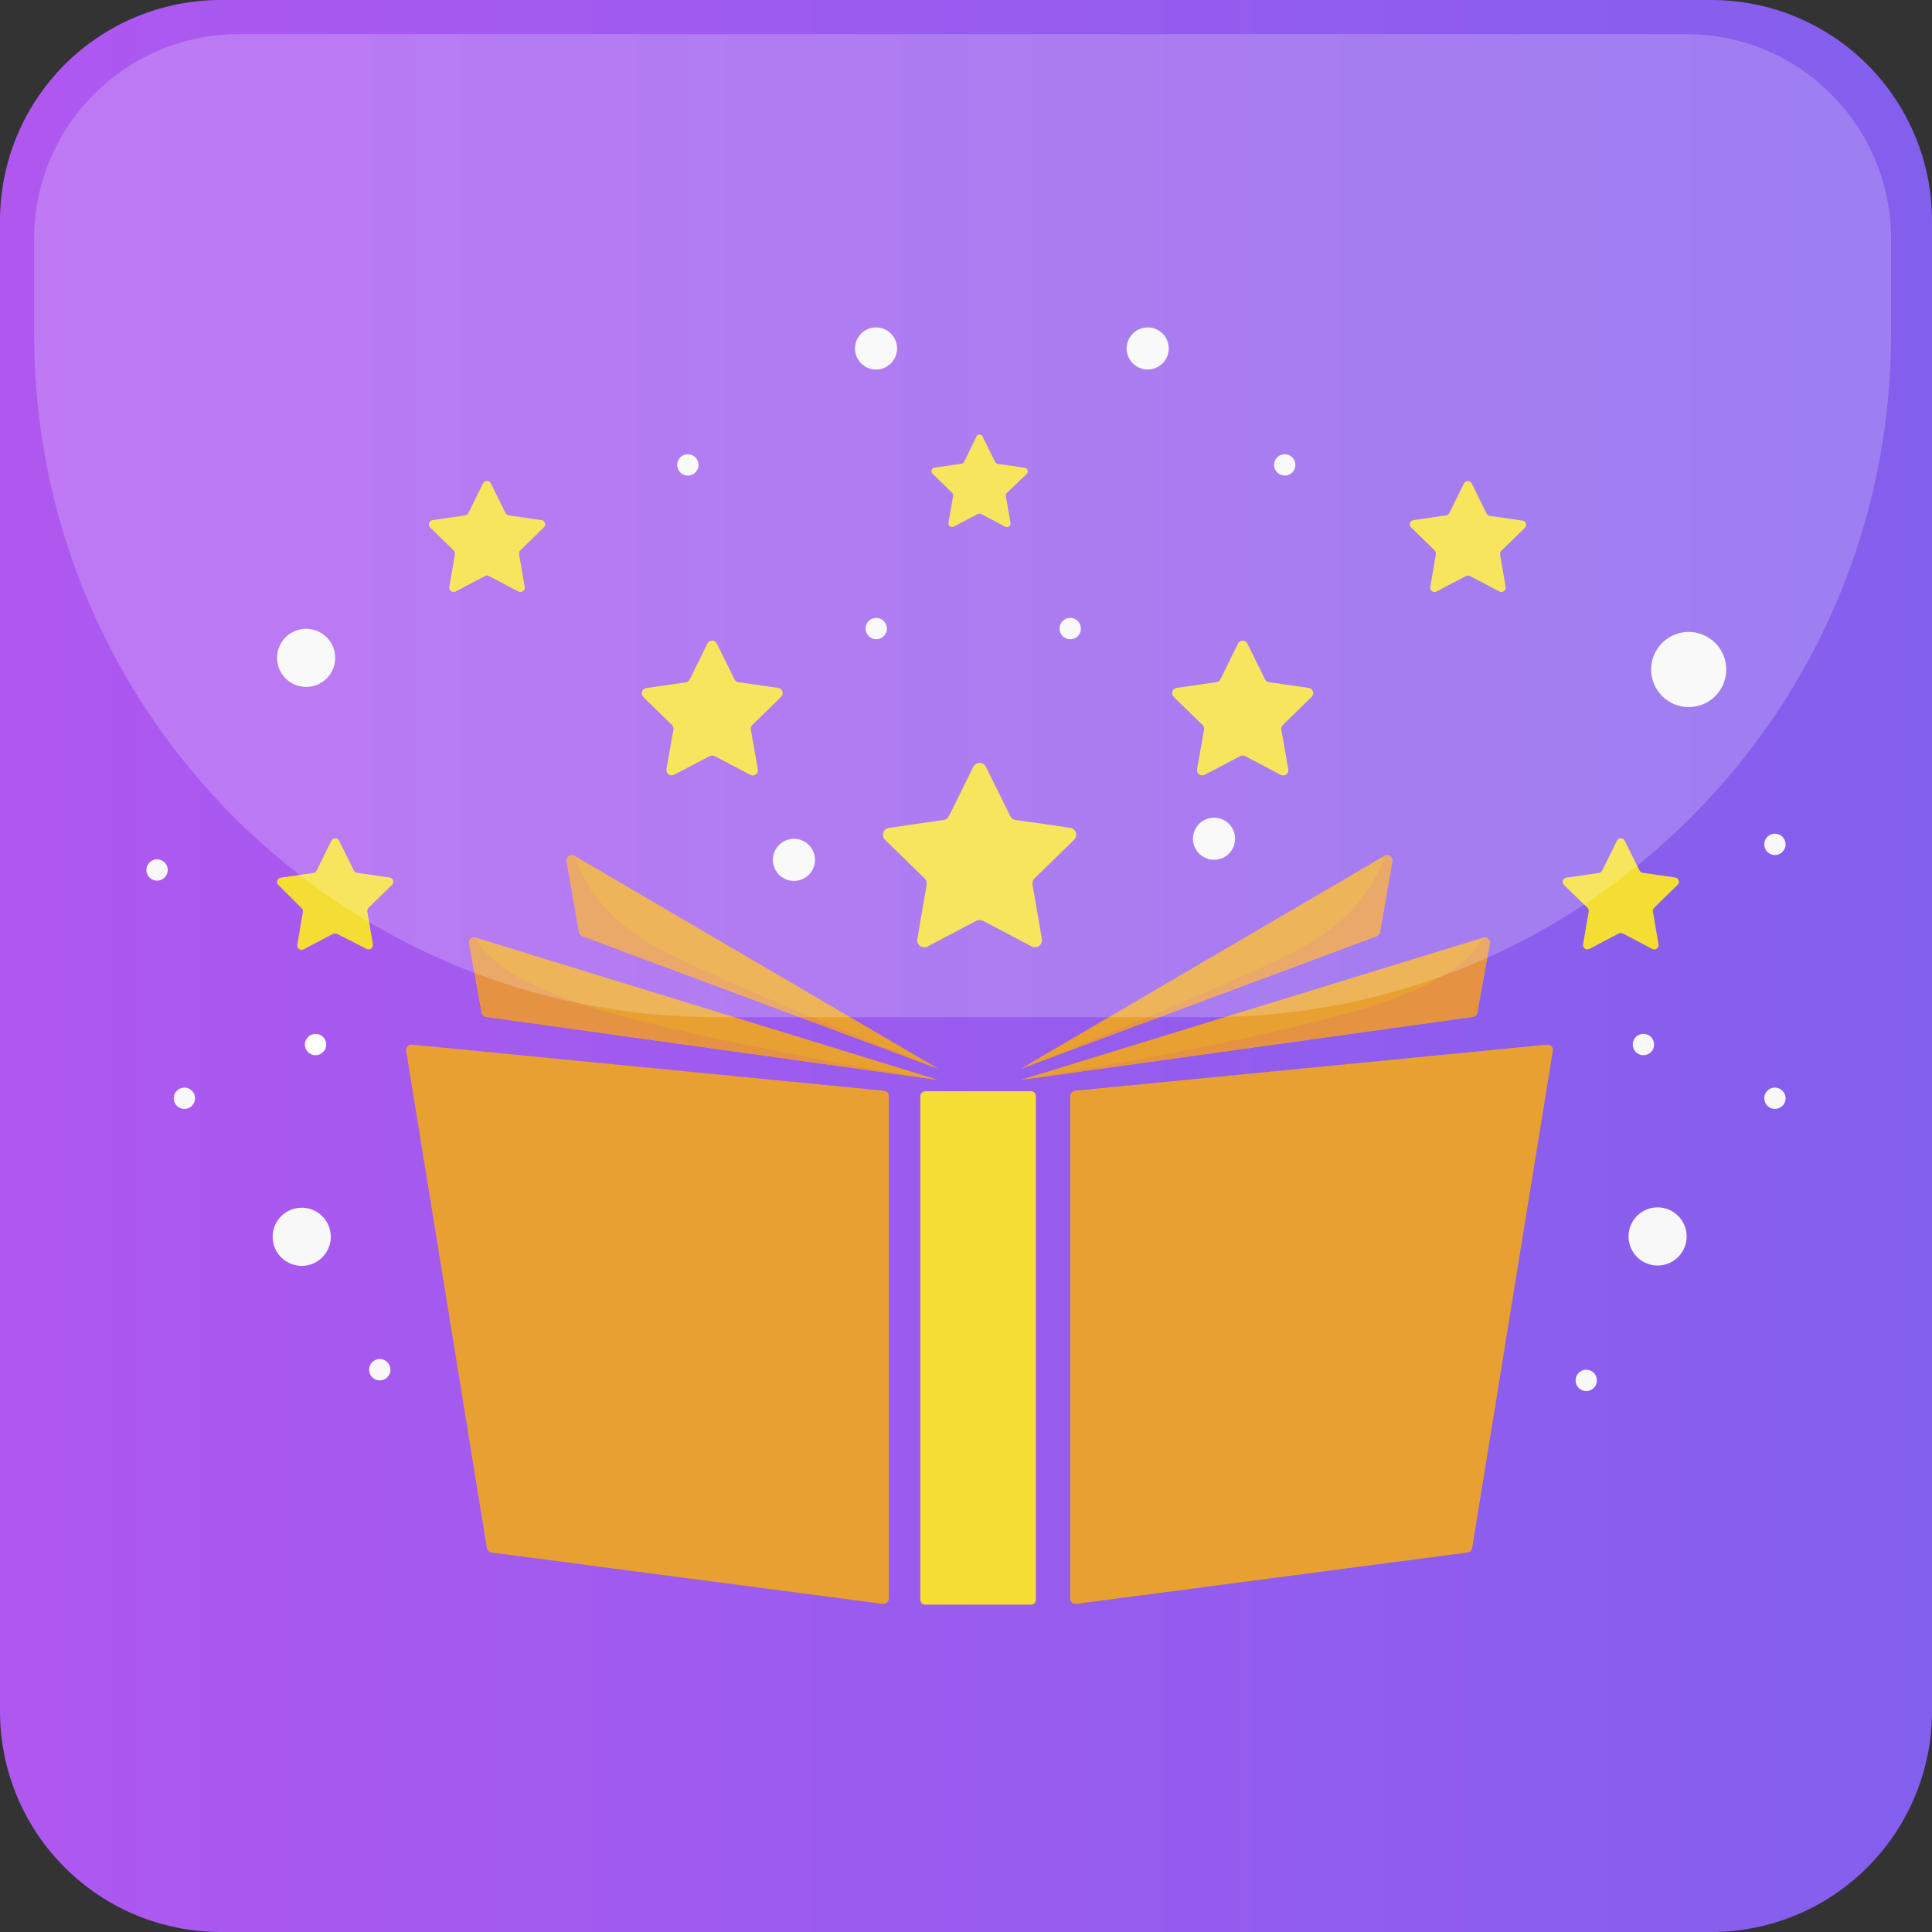 <svg width="283" height="283" viewBox="0 0 283 283" fill="none" xmlns="http://www.w3.org/2000/svg">
<rect x="0" y="0" width="283" height="283" fill="#333333" stroke="none"/>
<path d="M141.505 283H250.673C259.247 283 267.469 279.594 273.532 273.532C279.594 267.469 283 259.247 283 250.673V32.327C283 23.753 279.594 15.531 273.532 9.468C267.469 3.406 259.247 0 250.673 0L32.327 0C23.753 0 15.531 3.406 9.468 9.468C3.406 15.531 0 23.753 0 32.327L0 250.673C0 259.247 3.406 267.469 9.468 273.532C15.531 279.594 23.753 283 32.327 283H141.505Z" fill="url(#paint0_linear_28_116)"/>
<path d="M237.981 123.136L240.141 127.497C240.186 127.589 240.253 127.668 240.335 127.729C240.417 127.79 240.513 127.83 240.614 127.846L245.428 128.546C245.536 128.567 245.636 128.617 245.719 128.689C245.802 128.762 245.864 128.855 245.899 128.959C245.935 129.063 245.942 129.175 245.921 129.283C245.9 129.391 245.85 129.491 245.778 129.574L242.301 132.968C242.227 133.04 242.171 133.13 242.139 133.228C242.106 133.327 242.099 133.432 242.116 133.534L242.939 138.327C242.958 138.444 242.945 138.564 242.899 138.674C242.854 138.784 242.779 138.878 242.683 138.948C242.587 139.017 242.473 139.059 242.355 139.067C242.237 139.075 242.118 139.051 242.013 138.995L237.714 136.733C237.621 136.687 237.519 136.664 237.416 136.664C237.312 136.664 237.21 136.687 237.117 136.733L232.818 138.995C232.713 139.051 232.595 139.075 232.476 139.067C232.358 139.059 232.244 139.017 232.148 138.948C232.052 138.878 231.977 138.784 231.932 138.674C231.887 138.564 231.873 138.444 231.892 138.327L232.715 133.534C232.733 133.432 232.725 133.327 232.693 133.228C232.66 133.13 232.605 133.04 232.53 132.968L229.054 129.595C228.981 129.512 228.932 129.411 228.91 129.303C228.889 129.195 228.896 129.084 228.932 128.98C228.967 128.875 229.029 128.782 229.112 128.71C229.195 128.637 229.295 128.588 229.403 128.566L234.217 127.867C234.318 127.851 234.414 127.811 234.496 127.75C234.579 127.689 234.645 127.609 234.69 127.517L236.85 123.156C236.899 123.049 236.978 122.957 237.077 122.892C237.176 122.827 237.291 122.792 237.409 122.79C237.527 122.788 237.644 122.819 237.745 122.88C237.846 122.941 237.928 123.03 237.981 123.136Z" fill="#F5DE34"/>
<path d="M144.416 112.326L147.975 119.526C148.048 119.68 148.159 119.813 148.298 119.914C148.436 120.014 148.597 120.079 148.766 120.102L156.717 121.253C156.916 121.273 157.105 121.35 157.26 121.475C157.416 121.6 157.532 121.767 157.594 121.957C157.656 122.147 157.662 122.35 157.61 122.543C157.559 122.736 157.452 122.91 157.303 123.043L151.544 128.659C151.421 128.777 151.33 128.923 151.278 129.084C151.226 129.246 151.215 129.418 151.245 129.585L152.603 137.504C152.646 137.699 152.631 137.903 152.561 138.09C152.49 138.277 152.366 138.439 152.205 138.557C152.043 138.675 151.851 138.743 151.651 138.754C151.452 138.764 151.253 138.716 151.081 138.615L143.994 134.881C143.842 134.805 143.675 134.766 143.506 134.766C143.336 134.766 143.169 134.805 143.017 134.881L135.9 138.625C135.727 138.726 135.529 138.774 135.329 138.764C135.129 138.754 134.937 138.685 134.775 138.568C134.614 138.45 134.49 138.287 134.419 138.1C134.349 137.913 134.334 137.71 134.377 137.515L135.735 129.595C135.766 129.428 135.754 129.256 135.702 129.095C135.65 128.933 135.559 128.787 135.437 128.669L129.677 123.053C129.528 122.92 129.422 122.746 129.37 122.554C129.318 122.361 129.324 122.157 129.386 121.967C129.448 121.777 129.564 121.61 129.72 121.485C129.876 121.36 130.065 121.283 130.263 121.264L138.214 120.112C138.383 120.089 138.544 120.025 138.683 119.924C138.821 119.824 138.932 119.69 139.006 119.536L142.564 112.336C142.648 112.162 142.778 112.014 142.942 111.911C143.105 111.807 143.294 111.752 143.487 111.751C143.68 111.75 143.87 111.803 144.034 111.905C144.198 112.006 144.331 112.152 144.416 112.326Z" fill="#F5DE34"/>
<path d="M71.884 70.784L74.054 75.144C74.102 75.237 74.17 75.317 74.254 75.377C74.338 75.438 74.435 75.478 74.538 75.494L79.351 76.194C79.459 76.215 79.559 76.265 79.642 76.337C79.725 76.41 79.787 76.503 79.823 76.607C79.858 76.711 79.865 76.823 79.844 76.931C79.823 77.039 79.773 77.139 79.701 77.222L76.214 80.616C76.141 80.689 76.088 80.779 76.057 80.878C76.027 80.976 76.02 81.081 76.039 81.182L76.862 85.975C76.881 86.092 76.868 86.212 76.823 86.322C76.777 86.431 76.702 86.526 76.606 86.596C76.51 86.665 76.396 86.707 76.278 86.715C76.16 86.723 76.041 86.699 75.936 86.643L71.627 84.381C71.537 84.33 71.436 84.304 71.334 84.304C71.231 84.304 71.13 84.33 71.041 84.381L66.731 86.643C66.627 86.7 66.508 86.726 66.39 86.718C66.272 86.71 66.158 86.668 66.062 86.599C65.966 86.528 65.892 86.433 65.849 86.322C65.805 86.212 65.793 86.091 65.816 85.975L66.638 81.182C66.653 81.08 66.644 80.975 66.612 80.877C66.58 80.779 66.526 80.69 66.453 80.616L62.967 77.222C62.897 77.138 62.851 77.036 62.831 76.929C62.812 76.821 62.821 76.71 62.858 76.607C62.894 76.503 62.956 76.411 63.038 76.339C63.12 76.266 63.219 76.216 63.327 76.194L68.13 75.494C68.233 75.48 68.331 75.44 68.415 75.379C68.499 75.318 68.567 75.238 68.613 75.144L70.763 70.784C70.818 70.683 70.899 70.598 70.997 70.54C71.096 70.481 71.209 70.45 71.323 70.45C71.438 70.45 71.551 70.481 71.65 70.54C71.748 70.598 71.829 70.683 71.884 70.784Z" fill="#F5DE34"/>
<path d="M104.972 94.213L107.584 99.5C107.64 99.611 107.721 99.707 107.821 99.78C107.922 99.854 108.038 99.902 108.16 99.922L113.992 100.765C114.134 100.787 114.267 100.847 114.377 100.941C114.486 101.034 114.568 101.156 114.611 101.292C114.655 101.429 114.66 101.576 114.625 101.715C114.59 101.855 114.517 101.982 114.414 102.082L110.197 106.196C110.106 106.281 110.038 106.388 110 106.507C109.963 106.626 109.956 106.752 109.981 106.875L111.009 112.686C111.037 112.827 111.023 112.974 110.97 113.108C110.917 113.242 110.828 113.359 110.711 113.444C110.595 113.529 110.457 113.579 110.313 113.589C110.169 113.599 110.025 113.567 109.898 113.498L104.684 110.752C104.572 110.696 104.449 110.667 104.324 110.667C104.199 110.667 104.076 110.696 103.964 110.752L98.739 113.488C98.612 113.555 98.468 113.586 98.324 113.576C98.18 113.566 98.042 113.515 97.925 113.431C97.809 113.346 97.718 113.231 97.664 113.097C97.609 112.964 97.593 112.818 97.618 112.675L98.646 106.864C98.667 106.741 98.657 106.615 98.618 106.497C98.579 106.378 98.511 106.271 98.42 106.185L94.203 102.071C94.111 101.97 94.048 101.846 94.02 101.713C93.991 101.579 93.999 101.44 94.042 101.311C94.085 101.181 94.161 101.065 94.264 100.974C94.366 100.884 94.491 100.822 94.625 100.796L100.446 99.953C100.571 99.935 100.689 99.887 100.791 99.813C100.893 99.74 100.976 99.643 101.033 99.531L103.635 94.244C103.7 94.125 103.795 94.025 103.911 93.955C104.026 93.884 104.159 93.845 104.294 93.842C104.43 93.839 104.564 93.872 104.683 93.937C104.802 94.002 104.902 94.097 104.972 94.213Z" fill="#F5DE34"/>
<path d="M143.994 64.077L145.763 67.657C145.802 67.733 145.859 67.8 145.929 67.85C145.998 67.9 146.079 67.933 146.164 67.945L150.114 68.521C150.211 68.535 150.301 68.576 150.376 68.64C150.45 68.703 150.506 68.786 150.536 68.879C150.565 68.972 150.569 69.071 150.545 69.166C150.522 69.261 150.472 69.347 150.402 69.415L147.491 72.203C147.431 72.263 147.386 72.336 147.359 72.416C147.333 72.496 147.325 72.582 147.337 72.666L148.016 76.605C148.033 76.702 148.022 76.801 147.986 76.892C147.949 76.983 147.888 77.062 147.808 77.12C147.729 77.178 147.635 77.212 147.537 77.219C147.439 77.227 147.341 77.206 147.255 77.16L143.716 75.299C143.642 75.258 143.559 75.237 143.475 75.237C143.39 75.237 143.307 75.258 143.233 75.299L139.695 77.14C139.608 77.186 139.51 77.206 139.412 77.199C139.314 77.192 139.22 77.157 139.141 77.1C139.062 77.042 139 76.963 138.964 76.872C138.927 76.781 138.917 76.681 138.934 76.584L139.613 72.645C139.627 72.561 139.621 72.475 139.594 72.394C139.567 72.313 139.52 72.241 139.458 72.182L136.599 69.395C136.529 69.327 136.479 69.24 136.456 69.146C136.432 69.051 136.435 68.951 136.465 68.858C136.495 68.765 136.551 68.682 136.625 68.619C136.7 68.556 136.79 68.515 136.887 68.5L140.847 67.924C140.931 67.912 141.01 67.879 141.078 67.829C141.147 67.779 141.201 67.713 141.238 67.636L142.966 64.077C142.99 63.959 143.054 63.852 143.148 63.775C143.241 63.698 143.359 63.656 143.48 63.656C143.601 63.656 143.719 63.698 143.812 63.775C143.906 63.852 143.97 63.959 143.994 64.077Z" fill="#F5DE34"/>
<path d="M59.49 153.899L71.318 226.77C71.344 226.934 71.422 227.084 71.541 227.199C71.659 227.314 71.812 227.388 71.977 227.408L129.317 234.937C129.426 234.951 129.536 234.943 129.642 234.911C129.747 234.88 129.844 234.826 129.927 234.754C130.009 234.682 130.076 234.593 130.121 234.493C130.167 234.394 130.191 234.285 130.191 234.176V160.543C130.19 160.351 130.118 160.166 129.989 160.024C129.86 159.882 129.683 159.792 129.492 159.772L60.334 153.014C60.217 153.004 60.099 153.02 59.989 153.062C59.879 153.103 59.78 153.169 59.699 153.254C59.618 153.339 59.557 153.441 59.521 153.552C59.485 153.664 59.474 153.783 59.49 153.899Z" fill="#E8A131"/>
<path d="M137.442 158.188L69.745 137.36C69.616 137.308 69.475 137.292 69.337 137.314C69.2 137.336 69.071 137.395 68.965 137.485C68.859 137.576 68.78 137.693 68.736 137.825C68.692 137.957 68.685 138.099 68.716 138.234L70.547 148.345C70.576 148.503 70.654 148.648 70.77 148.759C70.887 148.87 71.035 148.941 71.195 148.962L137.442 158.188Z" fill="#E8A131"/>
<path d="M137.442 156.553L84.154 125.357C84.028 125.283 83.883 125.246 83.736 125.251C83.589 125.256 83.447 125.303 83.326 125.386C83.205 125.47 83.111 125.586 83.053 125.721C82.996 125.856 82.978 126.004 83.002 126.149L84.802 136.548C84.826 136.68 84.885 136.804 84.971 136.906C85.058 137.009 85.17 137.088 85.296 137.134L137.442 156.553Z" fill="#E8A131"/>
<path d="M151.05 235.05H135.499C135.403 235.045 135.309 235.021 135.222 234.979C135.135 234.937 135.058 234.879 134.994 234.807C134.93 234.736 134.881 234.652 134.849 234.561C134.817 234.471 134.804 234.375 134.809 234.279V160.615C134.804 160.519 134.817 160.423 134.849 160.333C134.881 160.242 134.93 160.158 134.994 160.087C135.058 160.015 135.135 159.957 135.222 159.915C135.309 159.873 135.403 159.849 135.499 159.844H151.05C151.146 159.849 151.24 159.873 151.326 159.915C151.413 159.957 151.491 160.015 151.555 160.087C151.619 160.158 151.668 160.242 151.7 160.333C151.731 160.423 151.745 160.519 151.739 160.615V234.279C151.745 234.375 151.731 234.471 151.7 234.561C151.668 234.652 151.619 234.736 151.555 234.807C151.491 234.879 151.413 234.937 151.326 234.979C151.24 235.021 151.146 235.045 151.05 235.05Z" fill="#F5DE34"/>
<path d="M227.459 153.899L215.642 226.77C215.612 226.934 215.532 227.084 215.412 227.198C215.291 227.313 215.138 227.387 214.973 227.408L157.632 234.937C157.524 234.95 157.415 234.94 157.311 234.908C157.207 234.875 157.111 234.822 157.03 234.75C156.948 234.678 156.883 234.59 156.838 234.491C156.793 234.392 156.769 234.284 156.768 234.176V160.543C156.767 160.352 156.837 160.167 156.965 160.025C157.092 159.882 157.268 159.792 157.458 159.772L226.626 153.014C226.743 153.002 226.862 153.016 226.972 153.057C227.083 153.098 227.182 153.163 227.263 153.249C227.344 153.335 227.404 153.438 227.438 153.551C227.472 153.664 227.479 153.783 227.459 153.899Z" fill="#E8A131"/>
<path d="M149.517 158.188L217.205 137.36C217.334 137.312 217.473 137.298 217.609 137.322C217.745 137.345 217.872 137.405 217.977 137.494C218.082 137.583 218.161 137.699 218.206 137.829C218.251 137.96 218.261 138.099 218.233 138.234L216.403 148.345C216.372 148.504 216.291 148.649 216.173 148.76C216.055 148.871 215.905 148.941 215.744 148.962L149.517 158.188Z" fill="#E8A131"/>
<path d="M149.517 156.553L202.805 125.357C202.931 125.281 203.076 125.243 203.223 125.248C203.37 125.253 203.512 125.3 203.633 125.383C203.754 125.467 203.848 125.584 203.903 125.72C203.959 125.856 203.974 126.005 203.947 126.149L202.147 136.548C202.127 136.68 202.072 136.804 201.986 136.908C201.901 137.011 201.79 137.089 201.664 137.134L149.517 156.553Z" fill="#E8A131"/>
<path d="M216.362 148.345L218.192 138.234C218.22 138.099 218.21 137.96 218.165 137.829C218.12 137.699 218.041 137.583 217.936 137.494C217.831 137.405 217.704 137.345 217.568 137.322C217.432 137.298 217.293 137.312 217.164 137.36C217.164 137.36 215.971 143.264 197.354 148.417C178.738 153.57 149.476 158.188 149.476 158.188L215.662 148.931C215.826 148.921 215.982 148.858 216.108 148.753C216.234 148.647 216.322 148.504 216.362 148.345Z" fill="#E59342"/>
<path d="M202.147 136.548L203.947 126.149C203.974 126.005 203.959 125.856 203.903 125.72C203.848 125.584 203.754 125.467 203.633 125.383C203.512 125.3 203.37 125.253 203.223 125.248C203.076 125.243 202.931 125.281 202.805 125.357C202.805 125.357 200.892 133.051 191.492 138.368C182.091 143.686 149.507 156.553 149.507 156.553L201.654 137.134C201.781 137.091 201.895 137.013 201.982 136.91C202.069 136.806 202.126 136.681 202.147 136.548Z" fill="#E59342"/>
<path d="M70.598 148.345L68.768 138.234C68.737 138.099 68.743 137.957 68.787 137.825C68.831 137.693 68.911 137.576 69.017 137.485C69.123 137.395 69.251 137.336 69.389 137.314C69.526 137.292 69.667 137.308 69.796 137.36C69.796 137.36 70.969 143.264 89.564 148.417C108.16 153.57 137.443 158.188 137.443 158.188L71.246 148.931C71.091 148.912 70.946 148.845 70.83 148.74C70.714 148.635 70.633 148.497 70.598 148.345Z" fill="#E59342"/>
<path d="M84.802 136.548L83.002 126.149C82.978 126.004 82.996 125.856 83.053 125.721C83.111 125.586 83.205 125.47 83.326 125.386C83.447 125.303 83.589 125.256 83.736 125.251C83.883 125.246 84.028 125.283 84.154 125.357C84.154 125.357 86.057 133.051 95.468 138.368C104.879 143.686 137.453 156.553 137.453 156.553L85.306 137.134C85.178 137.089 85.064 137.011 84.975 136.908C84.887 136.806 84.827 136.681 84.802 136.548Z" fill="#E59342"/>
<path d="M214.459 70.783L212.309 75.144C212.262 75.237 212.193 75.316 212.109 75.377C212.025 75.438 211.928 75.478 211.826 75.494L207.012 76.194C206.904 76.215 206.804 76.264 206.721 76.337C206.638 76.41 206.576 76.503 206.541 76.607C206.505 76.711 206.498 76.823 206.519 76.931C206.541 77.039 206.59 77.139 206.663 77.222L210.149 80.616C210.222 80.689 210.276 80.779 210.306 80.877C210.337 80.976 210.343 81.081 210.324 81.182L209.512 85.975C209.489 86.091 209.501 86.212 209.545 86.322C209.588 86.433 209.662 86.528 209.758 86.598C209.854 86.668 209.968 86.71 210.086 86.718C210.204 86.726 210.323 86.7 210.427 86.643L214.737 84.381C214.826 84.33 214.927 84.304 215.03 84.304C215.132 84.304 215.233 84.33 215.323 84.381L219.632 86.643C219.737 86.7 219.855 86.726 219.973 86.718C220.092 86.71 220.206 86.668 220.301 86.598C220.397 86.528 220.471 86.433 220.515 86.322C220.558 86.212 220.57 86.091 220.548 85.975L219.735 81.254C219.716 81.153 219.723 81.048 219.753 80.95C219.783 80.851 219.837 80.761 219.91 80.688L223.397 77.294C223.469 77.211 223.519 77.111 223.54 77.003C223.561 76.895 223.554 76.783 223.519 76.679C223.483 76.575 223.421 76.482 223.338 76.409C223.255 76.337 223.155 76.287 223.047 76.266L218.234 75.566C218.131 75.55 218.034 75.51 217.95 75.449C217.866 75.388 217.797 75.309 217.75 75.216L215.601 70.855C215.555 70.746 215.479 70.651 215.382 70.582C215.285 70.513 215.171 70.472 215.052 70.464C214.933 70.457 214.815 70.483 214.71 70.539C214.605 70.596 214.518 70.68 214.459 70.783Z" fill="#F5DE34"/>
<path d="M181.371 94.213L178.769 99.5C178.712 99.612 178.629 99.709 178.527 99.783C178.425 99.856 178.307 99.904 178.182 99.922L172.361 100.765C172.218 100.785 172.083 100.845 171.973 100.937C171.862 101.03 171.779 101.151 171.734 101.289C171.689 101.426 171.684 101.573 171.718 101.713C171.753 101.853 171.826 101.981 171.929 102.082L176.146 106.196C176.236 106.282 176.304 106.388 176.344 106.507C176.383 106.625 176.393 106.752 176.372 106.875L175.344 112.686C175.321 112.826 175.337 112.971 175.391 113.103C175.445 113.235 175.534 113.349 175.649 113.433C175.765 113.517 175.901 113.568 176.043 113.58C176.185 113.591 176.327 113.563 176.455 113.498L181.669 110.752C181.781 110.696 181.904 110.667 182.029 110.667C182.154 110.667 182.277 110.696 182.389 110.752L187.604 113.498C187.73 113.567 187.874 113.599 188.018 113.589C188.162 113.579 188.3 113.529 188.417 113.444C188.533 113.359 188.623 113.242 188.676 113.108C188.728 112.974 188.742 112.827 188.715 112.686L187.686 106.875C187.665 106.752 187.675 106.625 187.714 106.507C187.754 106.388 187.822 106.282 187.912 106.196L192.129 102.082C192.233 101.981 192.306 101.853 192.34 101.713C192.375 101.573 192.369 101.426 192.324 101.289C192.279 101.151 192.196 101.03 192.086 100.937C191.975 100.845 191.84 100.785 191.697 100.765L185.876 99.922C185.752 99.905 185.635 99.857 185.535 99.784C185.434 99.71 185.353 99.612 185.3 99.5L182.687 94.213C182.618 94.101 182.522 94.007 182.407 93.943C182.291 93.878 182.161 93.844 182.029 93.844C181.897 93.844 181.767 93.878 181.652 93.943C181.537 94.007 181.44 94.101 181.371 94.213Z" fill="#F5DE34"/>
<path d="M49.668 123.136L51.828 127.497C51.873 127.589 51.939 127.668 52.021 127.729C52.104 127.79 52.2 127.83 52.301 127.846L57.114 128.546C57.222 128.567 57.322 128.617 57.405 128.689C57.488 128.762 57.55 128.855 57.586 128.959C57.621 129.063 57.629 129.175 57.607 129.283C57.586 129.391 57.536 129.491 57.464 129.574L53.987 132.968C53.913 133.04 53.857 133.13 53.825 133.228C53.793 133.327 53.785 133.432 53.802 133.534L54.625 138.327C54.645 138.444 54.631 138.564 54.586 138.674C54.54 138.784 54.465 138.878 54.369 138.948C54.273 139.017 54.16 139.059 54.041 139.067C53.923 139.075 53.804 139.051 53.7 138.995L49.369 136.794C49.276 136.749 49.175 136.725 49.071 136.725C48.968 136.725 48.866 136.749 48.773 136.794L44.474 139.057C44.368 139.112 44.25 139.137 44.132 139.129C44.014 139.12 43.9 139.079 43.804 139.01C43.708 138.94 43.633 138.845 43.587 138.736C43.542 138.626 43.529 138.506 43.548 138.389L44.371 133.596C44.388 133.493 44.38 133.389 44.348 133.29C44.316 133.191 44.26 133.102 44.186 133.03L40.74 129.595C40.667 129.512 40.618 129.411 40.597 129.303C40.575 129.195 40.583 129.084 40.618 128.98C40.654 128.875 40.716 128.782 40.798 128.71C40.881 128.637 40.982 128.588 41.09 128.566L45.903 127.867C46.004 127.851 46.1 127.811 46.182 127.75C46.265 127.689 46.331 127.609 46.376 127.517L48.536 123.156C48.585 123.049 48.664 122.957 48.763 122.892C48.862 122.827 48.977 122.792 49.096 122.79C49.214 122.788 49.33 122.819 49.431 122.88C49.533 122.941 49.615 123.03 49.668 123.136Z" fill="#F5DE34"/>
<path d="M44.659 153.004C44.659 153.313 44.751 153.615 44.922 153.873C45.094 154.13 45.338 154.33 45.624 154.448C45.91 154.567 46.224 154.598 46.527 154.537C46.83 154.477 47.109 154.328 47.328 154.11C47.546 153.891 47.695 153.612 47.755 153.309C47.816 153.006 47.785 152.691 47.666 152.406C47.548 152.12 47.348 151.876 47.091 151.704C46.834 151.532 46.531 151.441 46.222 151.441C46.017 151.441 45.814 151.481 45.624 151.56C45.434 151.638 45.262 151.753 45.117 151.899C44.971 152.044 44.856 152.216 44.778 152.406C44.699 152.595 44.659 152.799 44.659 153.004Z" fill="white"/>
<path d="M252.864 98.029C252.872 99.119 252.556 100.187 251.957 101.097C251.357 102.008 250.501 102.719 249.496 103.142C248.491 103.565 247.384 103.68 246.313 103.472C245.243 103.265 244.259 102.744 243.485 101.976C242.712 101.208 242.183 100.228 241.968 99.159C241.752 98.091 241.859 96.982 242.274 95.974C242.689 94.966 243.394 94.105 244.3 93.498C245.206 92.892 246.271 92.568 247.361 92.568C248.814 92.568 250.207 93.142 251.238 94.165C252.269 95.188 252.853 96.577 252.864 98.029Z" fill="#F8F8F8"/>
<path d="M49.102 96.363C49.102 97.205 48.852 98.028 48.384 98.729C47.916 99.429 47.251 99.975 46.473 100.297C45.695 100.619 44.839 100.704 44.013 100.539C43.187 100.375 42.428 99.969 41.833 99.374C41.237 98.778 40.832 98.02 40.667 97.194C40.503 96.368 40.587 95.511 40.91 94.734C41.232 93.955 41.778 93.29 42.478 92.823C43.178 92.355 44.002 92.105 44.844 92.105C45.973 92.105 47.056 92.553 47.855 93.352C48.653 94.151 49.102 95.234 49.102 96.363Z" fill="#F8F8F8"/>
<path d="M247.063 181.104C247.065 181.946 246.817 182.77 246.351 183.472C245.884 184.174 245.22 184.721 244.442 185.045C243.664 185.369 242.807 185.455 241.981 185.291C241.154 185.128 240.394 184.724 239.798 184.128C239.201 183.533 238.795 182.775 238.63 181.948C238.464 181.122 238.548 180.265 238.87 179.487C239.192 178.708 239.738 178.042 240.438 177.574C241.139 177.106 241.962 176.856 242.805 176.856C243.933 176.856 245.014 177.303 245.812 178.099C246.611 178.896 247.06 179.976 247.063 181.104Z" fill="#F8F8F8"/>
<path d="M119.381 125.954C119.381 126.564 119.2 127.161 118.861 127.668C118.522 128.175 118.04 128.571 117.477 128.804C116.913 129.038 116.292 129.099 115.694 128.98C115.095 128.861 114.545 128.567 114.114 128.136C113.682 127.704 113.389 127.154 113.269 126.556C113.15 125.957 113.212 125.337 113.445 124.773C113.679 124.209 114.074 123.727 114.582 123.388C115.089 123.049 115.686 122.868 116.296 122.868C117.114 122.868 117.899 123.193 118.478 123.772C119.056 124.351 119.381 125.135 119.381 125.954Z" fill="#F8F8F8"/>
<path d="M131.405 51.046C131.405 51.656 131.224 52.253 130.885 52.76C130.546 53.268 130.064 53.663 129.5 53.897C128.936 54.13 128.316 54.191 127.717 54.072C127.119 53.953 126.569 53.659 126.138 53.228C125.706 52.796 125.412 52.246 125.293 51.648C125.174 51.049 125.235 50.429 125.469 49.865C125.702 49.301 126.098 48.819 126.605 48.48C127.113 48.141 127.709 47.96 128.319 47.96C129.138 47.96 129.923 48.285 130.501 48.864C131.08 49.443 131.405 50.228 131.405 51.046Z" fill="#F8F8F8"/>
<path d="M180.918 122.858C180.918 123.468 180.738 124.065 180.398 124.572C180.059 125.079 179.578 125.475 179.014 125.709C178.45 125.942 177.829 126.003 177.231 125.884C176.632 125.765 176.083 125.471 175.651 125.04C175.22 124.608 174.926 124.058 174.807 123.46C174.688 122.861 174.749 122.241 174.982 121.677C175.216 121.113 175.611 120.631 176.119 120.292C176.626 119.953 177.223 119.772 177.833 119.772C178.651 119.772 179.436 120.097 180.015 120.676C180.593 121.255 180.918 122.039 180.918 122.858Z" fill="#F8F8F8"/>
<path d="M102.318 68.099C102.318 68.41 102.225 68.714 102.052 68.972C101.878 69.23 101.631 69.43 101.343 69.547C101.055 69.664 100.739 69.692 100.434 69.629C100.13 69.565 99.852 69.412 99.635 69.189C99.418 68.966 99.272 68.684 99.217 68.378C99.161 68.072 99.198 67.757 99.323 67.472C99.447 67.187 99.654 66.945 99.916 66.779C100.179 66.612 100.485 66.527 100.796 66.536C101.203 66.546 101.591 66.716 101.875 67.008C102.159 67.3 102.318 67.691 102.318 68.099Z" fill="#F8F8F8"/>
<path d="M189.753 68.099C189.753 68.409 189.661 68.713 189.488 68.971C189.314 69.228 189.068 69.429 188.781 69.546C188.494 69.663 188.178 69.692 187.874 69.63C187.569 69.567 187.291 69.415 187.074 69.193C186.856 68.971 186.71 68.69 186.653 68.385C186.596 68.079 186.632 67.764 186.755 67.479C186.878 67.194 187.083 66.952 187.344 66.784C187.605 66.616 187.91 66.529 188.221 66.536C188.63 66.544 189.02 66.712 189.307 67.004C189.593 67.297 189.754 67.69 189.753 68.099Z" fill="#F8F8F8"/>
<path d="M129.914 92.105C129.907 92.413 129.811 92.712 129.635 92.965C129.46 93.218 129.214 93.413 128.927 93.527C128.641 93.641 128.328 93.667 128.027 93.603C127.725 93.54 127.45 93.388 127.234 93.169C127.019 92.949 126.873 92.67 126.815 92.368C126.757 92.065 126.79 91.753 126.909 91.469C127.028 91.185 127.229 90.943 127.485 90.772C127.741 90.602 128.042 90.511 128.35 90.511C128.558 90.511 128.764 90.552 128.956 90.632C129.147 90.713 129.321 90.831 129.467 90.979C129.612 91.128 129.727 91.304 129.804 91.497C129.88 91.69 129.918 91.897 129.914 92.105Z" fill="#F8F8F8"/>
<path d="M158.332 92.105C158.326 92.413 158.229 92.712 158.054 92.965C157.878 93.218 157.632 93.413 157.346 93.527C157.06 93.641 156.746 93.667 156.445 93.603C156.144 93.54 155.868 93.388 155.653 93.169C155.437 92.949 155.291 92.67 155.233 92.368C155.175 92.065 155.208 91.753 155.327 91.469C155.447 91.185 155.647 90.943 155.903 90.772C156.16 90.602 156.461 90.511 156.769 90.511C156.976 90.511 157.182 90.552 157.374 90.632C157.566 90.713 157.739 90.831 157.885 90.979C158.031 91.128 158.145 91.304 158.222 91.497C158.299 91.69 158.336 91.897 158.332 92.105Z" fill="#F8F8F8"/>
<path d="M242.291 153.004C242.291 153.313 242.199 153.615 242.027 153.873C241.856 154.13 241.611 154.33 241.326 154.448C241.04 154.567 240.726 154.598 240.422 154.537C240.119 154.477 239.841 154.328 239.622 154.11C239.403 153.891 239.254 153.612 239.194 153.309C239.134 153.006 239.165 152.691 239.283 152.406C239.401 152.12 239.602 151.876 239.859 151.704C240.116 151.532 240.418 151.441 240.727 151.441C241.142 151.441 241.54 151.605 241.833 151.899C242.126 152.192 242.291 152.589 242.291 153.004Z" fill="#F8F8F8"/>
<path d="M233.919 202.199C233.919 202.508 233.827 202.81 233.655 203.067C233.483 203.324 233.239 203.525 232.954 203.643C232.668 203.761 232.354 203.792 232.05 203.732C231.747 203.672 231.468 203.523 231.25 203.304C231.031 203.086 230.882 202.807 230.822 202.504C230.762 202.2 230.793 201.886 230.911 201.6C231.029 201.315 231.23 201.071 231.487 200.899C231.744 200.727 232.046 200.635 232.355 200.635C232.77 200.635 233.168 200.8 233.461 201.093C233.754 201.386 233.919 201.784 233.919 202.199Z" fill="#F8F8F8"/>
<path d="M57.197 200.635C57.197 200.945 57.105 201.247 56.933 201.504C56.761 201.761 56.517 201.961 56.231 202.08C55.946 202.198 55.632 202.229 55.328 202.169C55.025 202.108 54.746 201.959 54.528 201.741C54.309 201.522 54.16 201.244 54.1 200.94C54.039 200.637 54.071 200.323 54.189 200.037C54.307 199.751 54.508 199.507 54.765 199.335C55.022 199.164 55.324 199.072 55.633 199.072C56.048 199.072 56.446 199.237 56.739 199.53C57.032 199.823 57.197 200.221 57.197 200.635Z" fill="#F8F8F8"/>
<path d="M261.555 160.872C261.555 161.182 261.464 161.484 261.292 161.741C261.12 161.998 260.876 162.198 260.59 162.317C260.304 162.435 259.99 162.466 259.687 162.406C259.384 162.345 259.105 162.197 258.886 161.978C258.668 161.759 258.519 161.481 258.459 161.177C258.398 160.874 258.429 160.56 258.547 160.274C258.666 159.989 258.866 159.744 259.123 159.573C259.38 159.401 259.683 159.309 259.992 159.309C260.406 159.312 260.802 159.477 261.094 159.77C261.387 160.063 261.553 160.459 261.555 160.872Z" fill="#F8F8F8"/>
<path d="M24.572 127.435C24.572 127.744 24.48 128.046 24.308 128.303C24.136 128.56 23.892 128.761 23.607 128.879C23.321 128.998 23.006 129.028 22.703 128.968C22.4 128.908 22.121 128.759 21.903 128.54C21.684 128.322 21.535 128.043 21.475 127.74C21.415 127.437 21.445 127.122 21.564 126.837C21.682 126.551 21.883 126.307 22.14 126.135C22.397 125.963 22.699 125.871 23.008 125.871C23.423 125.871 23.82 126.036 24.114 126.329C24.407 126.623 24.572 127.02 24.572 127.435Z" fill="#F8F8F8"/>
<path d="M261.555 123.681C261.555 123.99 261.464 124.292 261.292 124.549C261.12 124.806 260.876 125.007 260.59 125.125C260.304 125.243 259.99 125.274 259.687 125.214C259.384 125.154 259.105 125.005 258.886 124.786C258.668 124.567 258.519 124.289 258.459 123.986C258.398 123.682 258.429 123.368 258.547 123.082C258.666 122.797 258.866 122.553 259.123 122.381C259.38 122.209 259.683 122.117 259.992 122.117C260.197 122.117 260.4 122.158 260.59 122.236C260.78 122.315 260.952 122.43 261.097 122.575C261.242 122.72 261.358 122.893 261.436 123.082C261.515 123.272 261.555 123.475 261.555 123.681Z" fill="#F8F8F8"/>
<path d="M171.199 51.046C171.199 51.656 171.018 52.253 170.679 52.76C170.34 53.268 169.858 53.663 169.294 53.897C168.73 54.13 168.11 54.191 167.511 54.072C166.913 53.953 166.363 53.659 165.931 53.228C165.5 52.796 165.206 52.246 165.087 51.648C164.968 51.049 165.029 50.429 165.262 49.865C165.496 49.301 165.892 48.819 166.399 48.48C166.906 48.141 167.503 47.96 168.113 47.96C168.932 47.96 169.716 48.285 170.295 48.864C170.874 49.443 171.199 50.228 171.199 51.046Z" fill="#F8F8F8"/>
<path d="M39.938 181.103C39.926 181.947 40.164 182.775 40.623 183.482C41.082 184.19 41.741 184.745 42.516 185.078C43.291 185.411 44.148 185.506 44.977 185.351C45.806 185.196 46.571 184.799 47.173 184.209C47.776 183.619 48.19 182.863 48.363 182.038C48.536 181.212 48.46 180.354 48.144 179.572C47.828 178.789 47.288 178.119 46.59 177.644C45.893 177.17 45.07 176.913 44.227 176.907C43.102 176.896 42.019 177.332 41.215 178.118C40.411 178.905 39.951 179.979 39.938 181.103Z" fill="#F8F8F8"/>
<path d="M25.446 160.872C25.446 161.182 25.538 161.484 25.709 161.741C25.881 161.998 26.125 162.198 26.411 162.317C26.697 162.435 27.011 162.466 27.314 162.406C27.617 162.345 27.896 162.197 28.115 161.978C28.333 161.759 28.482 161.481 28.543 161.177C28.603 160.874 28.572 160.56 28.453 160.274C28.335 159.989 28.135 159.744 27.878 159.573C27.621 159.401 27.318 159.309 27.009 159.309C26.595 159.312 26.199 159.477 25.907 159.77C25.614 160.063 25.448 160.459 25.446 160.872Z" fill="#F8F8F8"/>
<path d="M5 35C5 18.431 18.431 5 35 5H247C263.569 5 277 18.431 277 35V49C277 104.228 232.228 149 177 149H105C49.772 149 5 104.228 5 49V35Z" fill="white" fill-opacity="0.2"/>
<defs>
<linearGradient id="paint0_linear_28_116" x1="0" y1="141.505" x2="283" y2="141.505" gradientUnits="userSpaceOnUse">
<stop stop-color="#AF58F0"/>
<stop offset="1" stop-color="#835FED"/>
</linearGradient>
</defs>
</svg>
